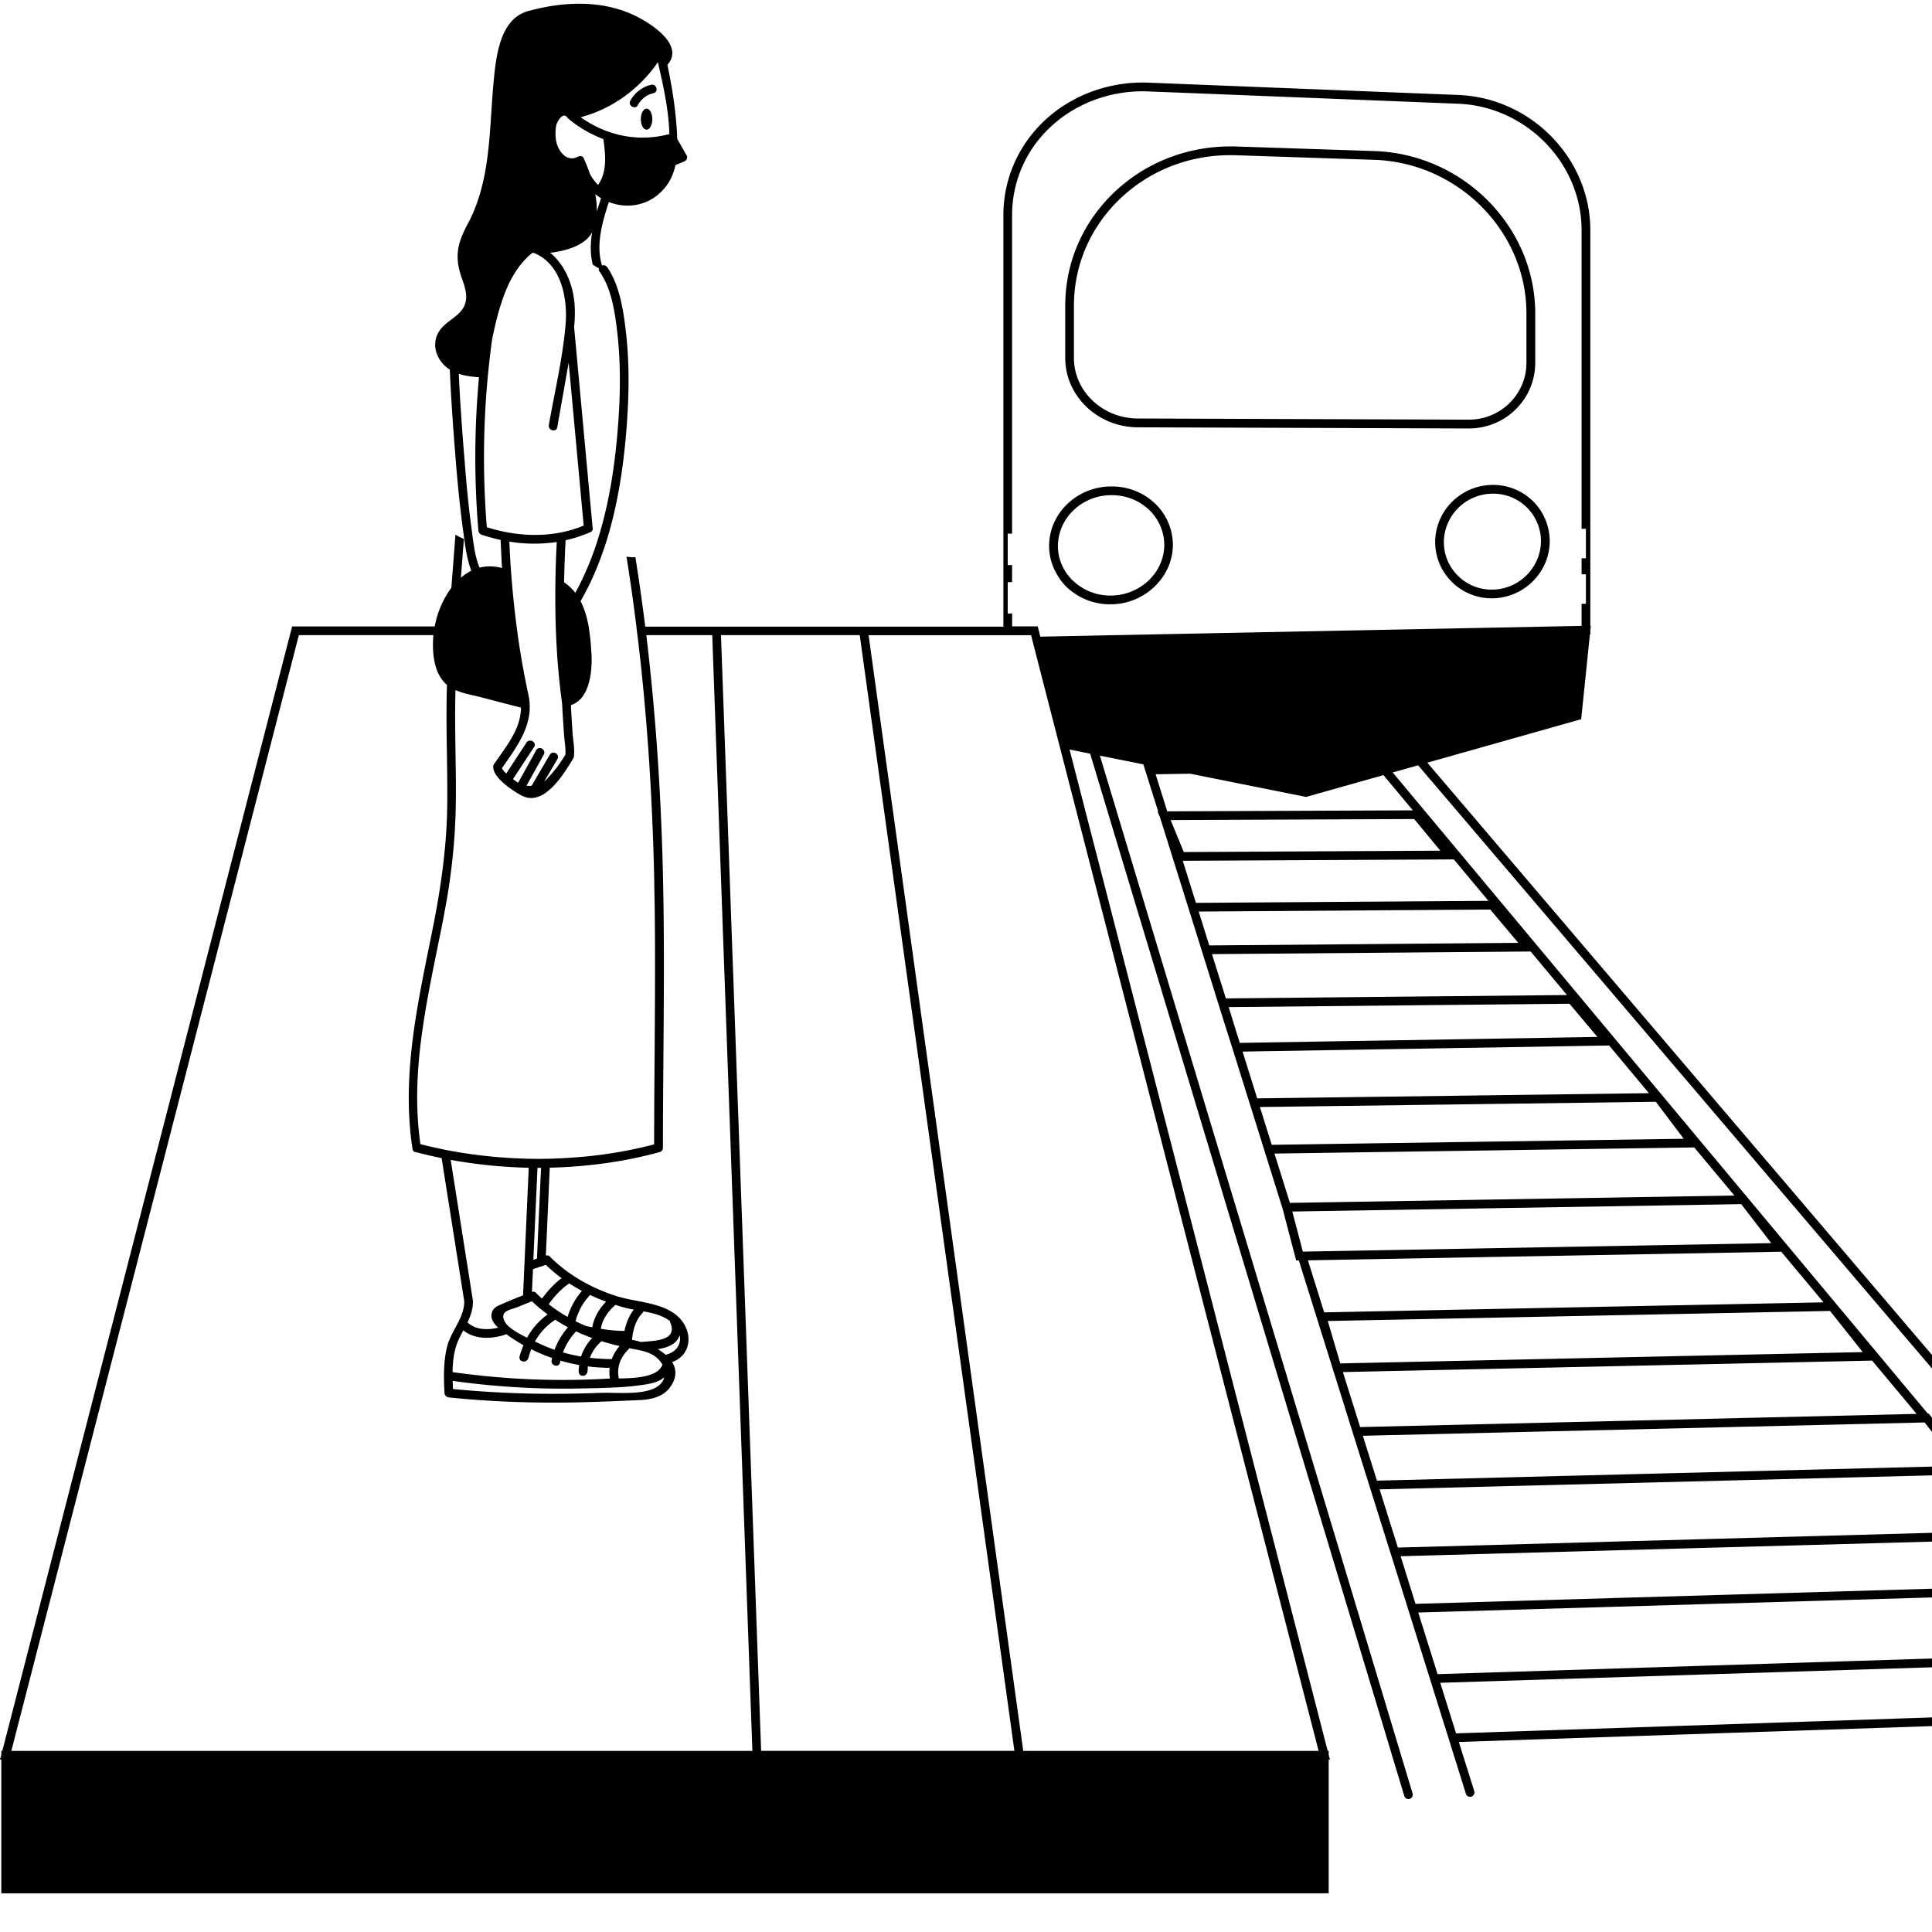 <svg xmlns="http://www.w3.org/2000/svg" width="200" viewBox="0 0 150 150" height="200" version="1.0"><path fill="none" d="M-15-15h180v180H-15z"/><path fill="none" d="M-15-15h180v180H-15z"/><path fill="none" d="M-15-15h180v180H-15z"/><path fill="none" d="M-15-15h180v180H-15z"/><path fill="none" d="M176.879 136.746 110.82 59.211l11.942-3.375.675-6.578h.036v-.317l.035-.363h-.035V17.871c0-5.562-4.59-10.27-10.23-10.496l-24.067-.957c-3.051-.121-6.028.98-8.156 3.02-2.012 1.933-3.118 4.519-3.118 7.285v31.91H50.094c-.227-1.801-.48-3.602-.766-5.395.543-.047 1.05-.293 1.469-.86 1.433-1.929-.067-4.222-.285-6.269-.301-2.789.597-5.543.047-8.336-.391-1.968-1.266-3.847-2.602-5.343a6.704 6.704 0 0 0-.227-.61 6.3 6.3 0 0 0-.34-.691 4.86 4.86 0 0 0-.242-.383.336.336 0 0 0-.398-.129c-.496-1.543 0-3.324.531-4.93 1.477.59 3.25.274 4.38-1.144.413-.516.655-1.105.788-1.723l.66-.27c.2-.081.32-.288.203-.495-.242-.422-.48-.844-.722-1.266a19.75 19.75 0 0 1-.02-.48 35.73 35.73 0 0 0-.746-5.27c1.403-1.57-1.402-3.316-2.668-3.89-2.539-1.16-5.441-1.016-8.082-.301-2.293.574-2.562 3.629-2.75 5.566-.355 3.742-.191 7.582-2.011 10.988-.844 1.57-1.028 2.618-.418 4.301.359.988.542 1.856-.29 2.652-.488.461-1.113.774-1.492 1.348-.668 1.008-.234 2.254.707 2.926.035.023.067.047.106.07.039.895.086 1.793.144 2.688-.418 2.957-.718 5.93-.52 8.847.044.594.38.985.821 1.278-.11 1.375-.21 2.754-.32 4.133-.653.859-1.098 1.945-1.293 2.996H22.68L.176 135.938H.102v.296l-.102.383h.102v10.38h103.054v-10.38h.098l-.098-.383v-.297h-.078L83.035 58.192l1.602.325 24.386 80.922a.333.333 0 0 0 .418.226.34.34 0 0 0 .227-.422L85.395 58.664l3.375.676 1.148 3.652h-.047l.188.453 3.011 9.614.32 1.023 1.56 4.988.812 2.582L99.57 93.82l1.059 4.04h.207l2.644 8.433.07.246h.005l1.785 5.707 1.066 3.399 1.418 4.52.188.585 4.367 13.945.18.575 1.25 3.996a.337.337 0 0 0 .425.222.338.338 0 0 0 .223-.425l-1.195-3.817 55.258-1.851 3.292 3.949a.338.338 0 0 0 .477.043.345.345 0 0 0 .047-.48l-13.95-16.708-1.023-1.39-.133.004-6.359-7.614-1.125-1.445h-.074l-41.547-49.781 1.977-.555 66.253 77.77a.342.342 0 0 0 .48.035.336.336 0 0 0 .044-.477Zm-16.434-13.027 3.836 4.597-52.672 1.664-1.5-4.785Zm-7.718-9.242 3.64 4.355-47.836 1.316-1.418-4.52Zm-3.922-4.704-43.203 1.024-1.34-4.27 41.09-.89Zm-7.227-8.66-38.766.778-1.261-4.04 36.75-.667Zm-6.922-8.293-34.508.567-1.199-3.828 32.59-.477Zm-6.633-7.945-30.414.402-1.136-3.632 28.46-.473Zm-6.363-7.621-26.484.262-1.078-3.438 24.742-.203Zm-6.101-7.313-22.707.16-1.02-3.265 21.043-.11Zm-5.864-7.027-19.07.078-.902-2.879 2.687-.043 8.926 1.79.082.011 5.992-1.691Zm0 0"/><path fill="none" d="M36.594 44.309c-.29.14-.559.328-.809.543.012-.133.024-.274.031-.407l.391-.433c.07-.078.137-.157.207-.23.027.09.055.175.082.261.031.086.063.176.098.266Zm-.254-.809a8.262 8.262 0 0 1-.117-.54c0-.003-.004-.01-.004-.015a13.33 13.33 0 0 1-.094-.547c-.047-.043-.094-.086-.14-.125-.024.282-.047.567-.067.848.14.129.281.254.422.379Zm12.805 33.3c.57.509 1.14 1.02 1.71 1.532 0 .3-.003.602-.007.906-.723-.644-1.438-1.289-2.16-1.933-.602.672-1.204 1.343-1.813 2.02.79.702 1.578 1.41 2.371 2.116.531-.593 1.063-1.191 1.598-1.785-.004.344-.004.684-.008 1.028-.36.402-.727.804-1.086 1.21.355.32.715.641 1.066.954-.004.3-.004.601-.007.902v.004c-.504-.457-1.012-.906-1.512-1.36-.602.676-1.203 1.348-1.809 2.02.785.707 1.575 1.41 2.367 2.117.317-.351.633-.703.942-1.054 0 .34 0 .68-.004 1.023-.148.156-.293.32-.438.48l.434.387c0 .301-.004.606-.004.906-.293-.261-.59-.523-.883-.785-.578.645-1.156 1.293-1.734 1.934-.355.062-.711.125-1.066.176a.274.274 0 0 1 .03-.04c-.788-.703-1.573-1.41-2.366-2.117-.235.266-.473.528-.707.79-.368.406-.735.82-1.102 1.23.18.16.36.316.535.477-.262.011-.523.023-.785.03-.066 0-.133 0-.195.005l-.008-.008c0 .004-.004.004-.004.008-.16.004-.316.004-.477.007-.09 0-.18.004-.273.004-.055 0-.113-.004-.164-.004.137-.156.277-.308.418-.464-.79-.707-1.578-1.414-2.371-2.118-.602.672-1.203 1.344-1.809 2.016.149.137.297.266.446.398-.258-.023-.52-.05-.778-.082h-.004a26.136 26.136 0 0 1-.773-.097c.05-.055.101-.11.148-.164a646.054 646.054 0 0 0-2.367-2.121c-.476.53-.95 1.062-1.43 1.593-.14-.03-.289-.066-.43-.101l-.046-.38c.469-.519.933-1.046 1.402-1.565-.535-.477-1.066-.954-1.601-1.434-.004-.3 0-.602.004-.902.687.609 1.367 1.222 2.05 1.832l1.809-2.02c-.785-.703-1.574-1.41-2.367-2.117-.492.547-.977 1.094-1.469 1.64.016-.367.039-.73.066-1.09.297-.335.602-.667.899-1l-.738-.656c.035-.273.066-.546.105-.82.36.324.719.649 1.086.973.602-.672 1.203-1.348 1.809-2.02-.79-.707-1.575-1.41-2.368-2.117-.004.004-.007.012-.011.016.078-.434.164-.864.246-1.293l1.523-1.7-1-.894c.05-.258.106-.516.156-.773.434.386.868.777 1.297 1.164.602-.676 1.207-1.348 1.813-2.02l-1.168-1.043c-.403-.36-.801-.719-1.2-1.074l-.23.254c.07-.41.137-.824.195-1.23.598-.669 1.192-1.333 1.793-2l-1.425-1.274c.023-.29.043-.574.054-.86.61.543 1.22 1.09 1.825 1.63.601-.672 1.203-1.344 1.808-2.016a414.079 414.079 0 0 0-2.367-2.117c-.406.449-.805.898-1.211 1.351.012-.344.02-.691.02-1.039.23-.254.457-.512.687-.762-.227-.207-.457-.406-.684-.609-.003-.305-.003-.613-.003-.918.378.34.761.68 1.14 1.02.602-.672 1.203-1.344 1.809-2.016-.79-.707-1.574-1.414-2.367-2.121-.204.23-.414.46-.618.691l-.011-1 .125-.14c-.043-.036-.086-.075-.13-.11-.003-.304-.003-.605-.003-.91.195.172.387.344.582.52.508-.57 1.016-1.137 1.527-1.707.246.066.489.132.739.195-.586.652-1.176 1.309-1.758 1.96.789.708 1.578 1.415 2.367 2.118.246-.27.488-.547.734-.816-.281.445-.59.879-.894 1.308-.086.117-.168.242-.25.36 0 .004-.004.004-.004.007-.012.016-.02.032-.031.04 0 .003-.004.003-.004.007 0 0 0 .004-.004.004a.295.295 0 0 0-.047.207c-.004.047.004.094.012.145.004.011.004.02.007.031.004.043.02.082.036.121.007.02.015.047.027.07-.445.493-.89.993-1.336 1.485l2.367 2.12c.485-.542.973-1.081 1.453-1.624a1.68 1.68 0 0 0 .375.05h.008c.184 0 .363-.03.54-.097.003-.004.015-.004.023-.008.05-.02.101-.039.148-.062a.072.072 0 0 1 .027-.008c.114-.059.227-.121.34-.195.739.664 1.48 1.328 2.223 1.992l1.808-2.02-.609-.543c-.547-.488-1.09-.98-1.637-1.465.141-.21.258-.414.368-.59.777.7 1.554 1.395 2.332 2.094.601-.672 1.207-1.343 1.812-2.02-.156-.14-.312-.28-.473-.417-.632-.567-1.265-1.13-1.894-1.7-.566.633-1.133 1.266-1.695 1.891.007-.023.015-.047.02-.07a.256.256 0 0 0 .003-.078c.008-.07.008-.14.012-.211v-.215l-.012-.172c0-.016 0-.031-.004-.047-.008-.074-.012-.144-.02-.218.399-.442.797-.891 1.196-1.333-.461-.41-.922-.824-1.383-1.238-.008-.156-.02-.312-.027-.469.074-.023.14-.054.21-.086l.133-.07c.504.453 1.016.906 1.52 1.363.309-.347.621-.69.93-1.042.293-.325.582-.653.879-.981a482.171 482.171 0 0 1-2.106-1.883c.012-.117.02-.238.028-.351 0-.02 0-.043.003-.063.004-.094.004-.191.004-.285V50.965a6.889 6.889 0 0 0-.015-.305l-.012-.14c.355-.395.715-.793 1.066-1.192l.305-.34c.04-.039.074-.082.113-.125l-.238-.21c-.668-.594-1.328-1.192-1.992-1.786-.027-.054-.05-.11-.078-.168a23.9 23.9 0 0 0 .3-.539c.016-.039.036-.074.055-.11a17.05 17.05 0 0 0 .278-.542l.246-.512c.004-.012.011-.023.015-.035.086-.188.172-.383.254-.574.18-.203.363-.41.551-.614-.078-.066-.152-.128-.223-.199.086-.226.168-.457.25-.687.14.129.282.254.426.383.117-.137.242-.27.36-.407.109.051.218.102.328.145.004 0 .007.004.011.004.11.043.223.082.332.117-.175.2-.351.394-.527.594.375.336.754.675 1.129 1.007.055.352.105.7.152 1.051-.578-.52-1.156-1.039-1.734-1.554a421.65 421.65 0 0 1-1.813 2.015c.79.707 1.578 1.414 2.371 2.121l1.329-1.488c0 .012.004.023.004.035l.117.848c-.27.297-.535.597-.805.894-.047.051-.094.106-.145.16.067.06.133.118.204.176.125.114.25.227.379.34.21.192.417.379.628.567v.003c.043.336.079.672.121 1.008-.585-.527-1.18-1.054-1.765-1.582-.004-.004-.012-.008-.016-.015-.004.004-.008.007-.011.015-.598.668-1.196 1.34-1.793 2.008.785.703 1.574 1.41 2.367 2.117.445-.496.89-.996 1.336-1.492.035.305.066.605.093.91l-.925 1.031c.37.336.746.664 1.117 1 .027.329.055.657.086.985l-1.656-1.48a444.17 444.17 0 0 1-1.81 2.019c.786.707 1.575 1.41 2.368 2.117l.79-.879.41-.46c.023.312.046.628.066.937-.254.285-.508.57-.766.851l.875.782c.02.32.04.64.055.96l-1.383-1.234a840.65 840.65 0 0 1-1.809 2.016c.786.707 1.575 1.414 2.368 2.117.308-.34.613-.688.921-1.027.016.324.032.644.043.964l-.46.516c.167.152.335.305.503.453.012.309.024.625.032.938-.328-.293-.657-.59-.989-.883-.601.672-1.203 1.344-1.808 2.015.789.707 1.574 1.415 2.367 2.122.168-.192.34-.375.504-.567.008.332.012.664.02.996-.008.008-.012.016-.02.024.008.007.012.011.02.015.003.309.011.618.019.926-.164-.144-.328-.293-.492-.437l-1.809 2.02c.778.69 1.555 1.386 2.328 2.081v1.094c-.574.64-1.144 1.277-1.718 1.922Zm-1.672-9.687c-.602.672-1.207 1.344-1.813 2.016l2.367 2.121c.606-.676 1.207-1.348 1.813-2.02-.793-.707-1.582-1.41-2.367-2.117Zm-7.399 2.477c-.601.672-1.207 1.347-1.812 2.02l2.37 2.117 1.81-2.02c-.79-.703-1.579-1.41-2.368-2.117Zm2.82 1.613c.602-.672 1.204-1.344 1.813-2.016-.789-.707-1.578-1.414-2.371-2.12a444.23 444.23 0 0 1-1.809 2.019l2.368 2.117Zm-4.019 5.5c.79.707 1.578 1.41 2.371 2.117.602-.672 1.203-1.343 1.809-2.015-.79-.707-1.575-1.414-2.367-2.121-.606.675-1.211 1.347-1.813 2.02Zm-.453.504c-.602.676-1.203 1.348-1.809 2.02.785.707 1.575 1.41 2.367 2.117.602-.672 1.204-1.344 1.81-2.016-.786-.707-1.58-1.414-2.368-2.121Zm1.062 4.594c.79.707 1.578 1.414 2.371 2.117.602-.672 1.204-1.344 1.81-2.016-.79-.707-1.575-1.414-2.368-2.117-.602.668-1.207 1.344-1.813 2.016Zm4.63-.41a843.3 843.3 0 0 1 1.812-2.016c-.79-.707-1.578-1.414-2.367-2.117-.606.672-1.207 1.344-1.813 2.015.793.707 1.582 1.415 2.367 2.118Zm1.202-7.11c-.789-.707-1.578-1.414-2.37-2.117a840.65 840.65 0 0 1-1.81 2.016c.79.707 1.575 1.414 2.368 2.117.601-.672 1.207-1.344 1.812-2.016Zm.45-.508c.601-.671 1.203-1.343 1.808-2.015a414.08 414.08 0 0 0-2.367-2.117c-.602.671-1.203 1.343-1.809 2.015.79.707 1.579 1.414 2.368 2.117Zm-.715-9.738c.789.707 1.578 1.414 2.367 2.117l1.812-2.015c-.789-.707-1.578-1.414-2.367-2.117-.61.671-1.21 1.343-1.812 2.015Zm-2.262 2.524c.79.707 1.578 1.414 2.371 2.117.602-.672 1.203-1.344 1.809-2.016-.79-.707-1.574-1.414-2.367-2.117-.606.672-1.207 1.344-1.813 2.016Zm-2.871-2.567c.789.703 1.574 1.41 2.367 2.117.602-.671 1.203-1.343 1.813-2.02-.25-.222-.5-.444-.754-.667-.54-.48-1.078-.965-1.617-1.45a301.63 301.63 0 0 0-1.809 2.02Zm-2.262 2.524c.79.703 1.578 1.41 2.367 2.117.606-.672 1.207-1.348 1.813-2.02-.297-.261-.59-.531-.89-.793l-1.477-1.324c-.61.672-1.211 1.344-1.813 2.02Zm.106 4.64c.601-.672 1.203-1.347 1.808-2.02-.34-.308-.683-.613-1.023-.921-.45-.399-.895-.797-1.34-1.2-.602.672-1.203 1.344-1.812 2.02.785.707 1.578 1.414 2.367 2.121Zm-1.758 2.977c.785.703 1.574 1.41 2.367 2.117l1.809-2.02c-.785-.703-1.575-1.41-2.367-2.117-.602.672-1.204 1.348-1.81 2.02Zm.105 4.644c.602-.672 1.207-1.347 1.813-2.02-.79-.702-1.578-1.41-2.371-2.116l-1.809 2.02c.79.702 1.574 1.41 2.367 2.116Zm.61 5.094c.601-.672 1.207-1.344 1.812-2.02-.789-.703-1.578-1.41-2.367-2.117-.094.106-.191.207-.285.317-.508.57-1.02 1.136-1.527 1.707.789.699 1.582 1.406 2.367 2.113Zm2.422 3.078-2.368-2.12c-.605.675-1.207 1.347-1.812 2.019l2.367 2.117c.606-.672 1.207-1.344 1.813-2.016Zm2.261-2.523c-.789-.707-1.578-1.414-2.37-2.121l-.423.472c-.46.52-.922 1.032-1.386 1.547.789.707 1.574 1.414 2.367 2.117.605-.671 1.207-1.343 1.812-2.015Zm2.871 2.57c-.789-.707-1.574-1.41-2.367-2.117-.191.21-.375.418-.566.629-.414.465-.828.926-1.246 1.39.789.707 1.578 1.415 2.37 2.118a444.11 444.11 0 0 1 1.81-2.02Zm2.262-2.527-2.367-2.117c-.605.671-1.207 1.343-1.813 2.015l2.368 2.121c.609-.672 1.21-1.347 1.812-2.02Zm.504.453c-.602.672-1.203 1.348-1.809 2.02.79.703 1.575 1.41 2.368 2.117.601-.672 1.203-1.344 1.812-2.02-.793-.703-1.582-1.41-2.37-2.117Zm-.61-5.094c-.6.672-1.202 1.344-1.808 2.02.785.703 1.574 1.41 2.367 2.117.602-.672 1.203-1.348 1.809-2.02l-2.367-2.117Zm1.755-2.976c-.786-.707-1.575-1.41-2.368-2.118a840.65 840.65 0 0 1-1.808 2.016c.785.707 1.574 1.414 2.367 2.121l1.809-2.02Zm2.265-2.528c-.789-.707-1.574-1.41-2.367-2.117-.602.672-1.207 1.344-1.812 2.016.789.707 1.578 1.414 2.37 2.12l1.81-2.019ZM39.535 57.621Zm.727-1.508c.039-.117.066-.238.097-.36.004-.015.004-.026.008-.042.028-.117.043-.242.059-.363-.211-.188-.426-.383-.64-.57-.477-.13-.958-.25-1.434-.376.636.57 1.277 1.141 1.91 1.711Zm-3.2-12.508c.047.16.106.313.168.465.094-.027.196-.043.297-.058.016-.004.028-.004.047-.008.106-.016.207-.027.313-.031-.133-.121-.27-.243-.407-.364.305-.34.61-.675.915-1.015a9.045 9.045 0 0 1-.747-.184c-.222.25-.445.496-.668.746l-.039-.035a.472.472 0 0 0 .02.07c.023.137.055.278.102.414Zm9.06-.816c-.11.023-.227.047-.337.066l.235.211c.03-.093.07-.183.101-.277Zm-1.45 3.246c.066-.117.125-.242.191-.363l-1.054-.942-.012.477c.351.242.637.52.875.828Zm0 0"/><path fill="none" d="M36.125 42.398c-.047-.043-.094-.086-.14-.125.011-.148.023-.293.03-.433l.032.012c.027.183.05.363.078.546Zm5.719 59.118c-.184-.157-.364-.32-.54-.489-.386.149-.765.309-1.148.465-.52.211-1.43.278-.949 1.149.254.453 1.047.89 1.715 1.218.39-.707.922-1.32 1.594-1.808-.188-.14-.371-.285-.555-.438a.349.349 0 0 1-.117-.097Zm5.93-.207c-.016.02-.032.043-.055.058-.528.48-.953 1.098-1.067 1.805.606.098 1.22.16 1.836.164.121-.602.352-1.195.727-1.66a7.493 7.493 0 0 1-.774-.168c-.226-.063-.449-.13-.668-.2Zm-12.137 2.644c-.371.781-.485 1.684-.496 2.578 2.683.38 5.386.586 8.101.606a59.375 59.375 0 0 0 3.91-.098c.063-.004.133-.008.207-.008a2.98 2.98 0 0 1-.023-.832 14.48 14.48 0 0 1-1.695-.113c-.004.027-.008.055-.008.086.004.031.008.07.004.11-.004.07-.012.14-.024.206-.05.426-.68.45-.68 0 0-.168.016-.34.04-.508a13.5 13.5 0 0 1-1.453-.34c-.012.051-.028.098-.036.15-.082.429-.738.245-.652-.18.012-.06.027-.118.04-.176a12.713 12.713 0 0 1-1.622-.68c-.063.16-.121.324-.172.496a.298.298 0 0 1-.027.121c-.016.035-.031.067-.043.106-.164.39-.77.253-.656-.184.078-.297.183-.582.296-.86-.43-.246-.855-.511-1.257-.808l-.063-.047c-1.074.39-2.418.445-3.348-.293-.12.223-.234.445-.343.668Zm15.793 2a1.922 1.922 0 0 0-.305-.41c-.496-.523-1.207-.668-1.879-.793a9.44 9.44 0 0 1-.383-.078.325.325 0 0 1-.07.098c-.637.617-.93 1.406-.746 2.253 1.262-.015 3.039-.093 3.383-1.07Zm-4.79-1.77c-.386.352-.667.77-.84 1.235.563.066 1.13.102 1.696.102.137-.364.344-.707.61-1.012a19.79 19.79 0 0 1-1.41-.383l-.055.059Zm-3.992 4.036c1.309.004 2.614-.024 3.918-.07 1.23-.047 2.934.156 4.09-.294.512-.195.824-.53.926-.921-.34.289-.805.445-1.3.53-1.723.298-3.563.306-5.31.34-3.288.067-6.574-.14-9.827-.593l.023.633c2.488.242 4.984.367 7.48.375Zm9.36-5.66c-.567-.426-1.305-.61-2.051-.746a.33.33 0 0 1-.082.14c-.516.516-.75 1.348-.8 2.074.058.008.116.024.179.035.164.036.344.079.531.133.024-.007.055-.011.086-.015.945-.082 2.793-.075 2.164-1.52a.397.397 0 0 1-.027-.101Zm.762 1.105c-.106.328-.336.61-.735.805-.308.152-.633.23-.969.277.223.129.43.277.618.438.836-.2 1.226-.84 1.086-1.52Zm-11.079-5.95c.102-2.347.207-4.698.317-7.046-.094 0-.184.004-.278.004-.105 2.383-.21 4.758-.32 7.14.094-.03.188-.062.281-.097Zm4.555-82.624c-.008-.008-.02-.016-.027-.024.082.461.129.922.12 1.364.102-.352.216-.7.325-1.047a3.931 3.931 0 0 1-.336-.23.219.219 0 0 1-.082-.063Zm-1.387-2.922a.342.342 0 0 1 .114-.035.274.274 0 0 1 .351.16c.16.355.332.781.489 1.238.003.004.007.004.007.008.176.316.383.59.614.816.726-1.03.578-2.351.41-3.558a9.475 9.475 0 0 1-2.719-1.586.353.353 0 0 1-.094-.113c-.351-.422-.793.355-.855.683a3.412 3.412 0 0 0 0 1.145c.129.765.808 1.715 1.683 1.242Zm.227-3.066c2.434-.645 4.566-2.2 5.992-4.274.016.059.027.113.04.172.39 1.695.812 3.605.85 5.434a.334.334 0 0 0-.136.007c-2.375.602-4.789.063-6.746-1.34Zm4.437-.938a1.797 1.797 0 0 1 1.211-.93c.43-.101.246-.754-.18-.652a2.464 2.464 0 0 0-1.617 1.238c-.207.387.383.73.586.344Zm.676 1.902c.246 0 .446-.363.446-.812 0-.45-.2-.816-.446-.816s-.445.367-.445.816c0 .45.2.812.445.812Zm-4.281 8.075c-.309.507-.875.875-1.535 1.113.281.266.586.508.87.726.231.184.493.383.77.567-.199-.809-.18-1.668-.043-2.527-.023.039-.039.085-.062.12Zm-7.246 84.933c-.387-.355-.676-.797-.434-1.3.153-.313.469-.415.762-.547.523-.235 1.066-.45 1.605-.657.149-3.304.293-6.605.442-9.91a38.504 38.504 0 0 1-6.059-.605c.57 3.62 1.145 7.246 1.715 10.87v.005a.305.305 0 0 1 .012.086c.008.609-.176 1.14-.422 1.656.633.59 1.566.601 2.379.402Zm1.023-58.48a69.651 69.651 0 0 0 .461 4.379c.016.109.028.226.043.336.219 1.554.496 3.101.828 4.632.48 2.258-.84 3.934-2.05 5.688.007.094.14.25.328.422.523-.797 1.047-1.598 1.57-2.399.238-.363.832-.027.59.34-.547.832-1.09 1.664-1.637 2.496.145.106.285.207.399.282l1.406-2.532c.21-.383.797-.039.586.344-.446.805-.895 1.613-1.344 2.418.129.016.262.016.395.008.472-.809.949-1.613 1.421-2.418.223-.375.809-.035.586.34-.34.582-.683 1.168-1.027 1.75.168-.133.316-.32.46-.477.458-.496.84-1.039 1.188-1.613.036-.55-.09-1.156-.117-1.7-.047-.745-.105-1.495-.136-2.242a55.64 55.64 0 0 1-.47-5.34c-.003-.109-.01-.226-.015-.335l-.012-.34a80.75 80.75 0 0 1 .04-5.754l.035-.711c0-.031.004-.063.004-.094a11.864 11.864 0 0 1-3.68-.023c.008.215.016.43.027.648.035.633.074 1.262.121 1.895Zm2.907 56.664c.468.367.957.699 1.468.988a5.29 5.29 0 0 1 1.114-2.02c-.336-.18-.664-.374-.989-.581-.617.41-1.16 1.007-1.593 1.613Zm-.407-2.996a.4.4 0 0 1-.144.05c-.227.075-.45.149-.672.227-.027.586-.055 1.176-.078 1.762.152-.051.27.004.336.105.148.145.297.278.445.414.426-.59.938-1.152 1.52-1.59a12.2 12.2 0 0 1-1.223-1.03c-.063.027-.125.042-.184.062Zm2.489 4.316c.261.133.53.254.8.371.164.031.332.07.5.098.125-.758.532-1.434 1.075-1.984a14.374 14.374 0 0 1-1.243-.52 4.631 4.631 0 0 0-1.132 2.035Zm.496 1a.296.296 0 0 1-.145-.07c-.101-.043-.207-.086-.308-.137a4.829 4.829 0 0 0-1.02 1.633c.461.133.93.238 1.402.32a3.744 3.744 0 0 1 .864-1.441c-.258-.09-.508-.192-.758-.301-.008 0-.02-.004-.035-.004Zm-3.649.574a.59.59 0 0 0 .102.047c.46.23.933.43 1.418.598a5.492 5.492 0 0 1 1.043-1.746 13.07 13.07 0 0 1-.985-.586 4.791 4.791 0 0 0-1.578 1.687Zm-5.117-60.375c-.023-.09-.05-.183-.074-.273-.14-.125-.281-.25-.422-.379-.035.441-.066.879-.102 1.32l.391-.433c.066-.082.137-.157.207-.235Zm14.434 35.637v-.176c.004-.3.004-.601.007-.906.008-1.152.008-2.3.008-3.453L49.141 76.8c.57.508 1.136 1.015 1.707 1.527 0 .3 0 .606-.004.906l-2.157-1.933c-.601.672-1.203 1.347-1.812 2.02.79.702 1.578 1.41 2.371 2.117.531-.594 1.063-1.192 1.598-1.786.004-.078.004-.156.004-.238Zm-11.203 7.988c-.602.672-1.204 1.344-1.81 2.016l.446.398c.23.024.461.04.692.059H39l.656.047c.059.004.125.008.184.008.172.004.344.015.515.023.243.008.485.02.73.024.169.003.34.007.513.007.136-.156.277-.308.418-.464-.793-.707-1.582-1.415-2.371-2.118Zm11.152-.898c-.145.16-.29.324-.434.484.145.13.285.258.434.387 0 .27-.004.547-.004.816 0-.43.004-.855.004-1.289v-.398Zm.027-3.66c.008-.719.012-1.442.016-2.156v-.004c-.36.402-.727.804-1.086 1.21.355.32.715.641 1.066.954.004 0 .004 0 .004-.004Zm-7.32 7.101a29.4 29.4 0 0 0 .828-.047c.043-.003.082-.003.125-.007.262-.02.527-.04.793-.063l.133-.012c.265-.027.531-.054.797-.086l.097-.011c.282-.031.559-.07.836-.11l.075-.011-.07.011c.01-.011.023-.023.034-.039l-2.367-2.117c-.234.266-.472.527-.707.79-.367.405-.738.82-1.101 1.23.171.152.351.312.527.472Zm5.746-.722c.121-.028.242-.055.367-.078.121-.028.242-.055.363-.086.274-.063.543-.13.813-.2 0-.191 0-.382.004-.574v-.09.09c-.297-.262-.59-.523-.883-.789-.578.649-1.156 1.293-1.734 1.938.355-.067.71-.137 1.07-.211ZM47.902 49.3l-.011.015c-.598.668-1.196 1.34-1.793 2.008.785.707 1.574 1.41 2.367 2.117.445-.496.89-.996 1.336-1.492-.02-.226-.047-.449-.074-.676-.012-.125-.024-.25-.04-.375-.039-.336-.078-.671-.12-1.007.042.332.078.672.117 1.004-.586-.528-1.18-1.051-1.766-1.579l-.016-.015Zm2.18 5.59c-.059-.676-.125-1.356-.191-2.032l-.926 1.032c.37.336.746.668 1.117 1Zm.086.988-1.656-1.48c-.602.671-1.203 1.343-1.809 2.015.785.707 1.574 1.414 2.367 2.117.266-.293.528-.586.79-.879.136-.152.273-.304.41-.46-.032-.434-.067-.876-.102-1.313Zm-2.32-7.535c.441-.496.886-.992 1.332-1.489l-.153-1.093c-.582-.516-1.156-1.04-1.738-1.555-.602.672-1.203 1.348-1.809 2.02.79.703 1.579 1.41 2.368 2.117Zm-7.422 7.004c.008-.055.011-.11.015-.164.008-.079.012-.157.012-.235-.223-.058-.445-.113-.668-.172.219.188.43.383.64.57Zm9.148 3.636c.293.262.582.52.867.778.02.324.047.644.059.968-.46-.414-.922-.828-1.383-1.238-.601.672-1.203 1.344-1.808 2.016.789.707 1.574 1.414 2.367 2.117l.918-1.023c.015.32.035.644.05.96l-.046-.964a89.996 89.996 0 0 0-.078-1.45c-.008-.125-.012-.253-.02-.378 0-.016 0-.032-.004-.043-.016-.32-.035-.641-.055-.965-.03-.547-.07-1.09-.105-1.633-.25.289-.508.574-.762.855Zm.766 10.7-1.809 2.02c.778.69 1.551 1.386 2.328 2.081v.078-.078c0-.504-.004-1.008-.007-1.515-.004-.313-.004-.625-.008-.938-.004-.402-.008-.805-.016-1.21-.16-.145-.324-.294-.488-.438Zm-.156-5.602c.168.152.336.305.504.453-.012-.324-.028-.644-.043-.965-.153.168-.31.344-.461.512Zm-1.387 17.863c-.79-.707-1.578-1.41-2.371-2.117l-1.809 2.02c.79.703 1.574 1.41 2.367 2.117.606-.672 1.207-1.348 1.813-2.02Zm-2.871-2.57c-.79-.707-1.578-1.414-2.367-2.117-.606.672-1.207 1.344-1.813 2.015.79.707 1.578 1.415 2.367 2.118.602-.672 1.211-1.344 1.813-2.016Zm4.523-5.05c-.789-.708-1.574-1.41-2.367-2.118-.602.672-1.207 1.344-1.812 2.016.789.707 1.578 1.414 2.37 2.12l1.81-2.019Zm-3.41 10.597c-.602.672-1.203 1.348-1.809 2.02.79.703 1.575 1.41 2.368 2.117.601-.672 1.203-1.344 1.812-2.02-.793-.703-1.582-1.41-2.37-2.117Zm-6.512-15.836c.79.707 1.575 1.41 2.368 2.117.601-.672 1.203-1.344 1.812-2.016-.789-.707-1.578-1.414-2.371-2.12-.602.675-1.207 1.347-1.809 2.019Zm5.293 5.648c-.601.672-1.203 1.344-1.808 2.016.785.707 1.574 1.414 2.367 2.121a444.17 444.17 0 0 1 1.809-2.02c-.79-.706-1.579-1.41-2.368-2.117Zm.715 9.735-2.367-2.117c-.605.671-1.207 1.343-1.813 2.015l2.368 2.121c.609-.672 1.21-1.347 1.812-2.02Zm-2.875-2.57c-.789-.708-1.574-1.415-2.367-2.118-.602.672-1.203 1.344-1.813 2.016.79.707 1.579 1.414 2.372 2.117.605-.668 1.207-1.34 1.808-2.016Zm-.715-9.735a840.65 840.65 0 0 1-1.808 2.016c.789.707 1.574 1.414 2.367 2.117.601-.672 1.207-1.344 1.812-2.016-.793-.707-1.582-1.414-2.37-2.117Zm-6.328 7.066c.785.707 1.574 1.41 2.367 2.118.602-.672 1.203-1.344 1.809-2.016a645.963 645.963 0 0 0-2.367-2.121c-.606.672-1.207 1.348-1.809 2.02Zm6.434-2.425c-.79-.707-1.574-1.414-2.367-2.121-.602.675-1.207 1.347-1.813 2.02.79.706 1.578 1.41 2.371 2.116.606-.672 1.207-1.343 1.809-2.015Zm-4.785-5.196c.789.707 1.578 1.41 2.367 2.118.605-.672 1.207-1.344 1.812-2.02-.789-.703-1.578-1.41-2.367-2.117-.605.672-1.21 1.347-1.812 2.02Zm9.308.149a414.08 414.08 0 0 0-2.367-2.117c-.602.671-1.203 1.343-1.809 2.015.786.707 1.575 1.414 2.368 2.117.605-.671 1.207-1.343 1.808-2.015Zm-5.668 13.12c-.191.212-.375.419-.566.63-.414.465-.828.926-1.246 1.39.789.707 1.578 1.415 2.37 2.118A840.65 840.65 0 0 1 44.275 87l-2.368-2.121ZM40.02 68.634c.605-.672 1.207-1.348 1.812-2.02-.297-.261-.59-.531-.89-.793l-1.477-1.324c-.606.672-1.207 1.344-1.813 2.02.793.703 1.582 1.41 2.368 2.117Zm-4.625.406c.785.703 1.574 1.41 2.367 2.117.601-.672 1.203-1.347 1.808-2.02-.34-.308-.683-.613-1.023-.921-.45-.399-.895-.797-1.34-1.2-.605.676-1.21 1.348-1.812 2.024Zm9.203-4.496a840.65 840.65 0 0 1-1.809 2.016 414.08 414.08 0 0 0 2.367 2.117 840.65 840.65 0 0 1 1.809-2.016c-.79-.707-1.578-1.414-2.367-2.117Zm2.265-2.523c-.605.671-1.207 1.343-1.812 2.015.789.707 1.578 1.414 2.367 2.117l1.812-2.015c-.792-.707-1.582-1.414-2.367-2.117Zm-4.578 4.09c.602-.672 1.203-1.344 1.813-2.02-.25-.223-.5-.445-.754-.668-.54-.48-1.078-.965-1.617-1.45-.602.673-1.204 1.348-1.809 2.02.789.703 1.574 1.41 2.367 2.117Zm-3.254 16.195c-.14.156-.281.316-.422.472-.46.52-.922 1.032-1.386 1.547.789.707 1.574 1.414 2.367 2.117.601-.671 1.203-1.343 1.812-2.015-.789-.707-1.578-1.414-2.37-2.121Zm-2.258 2.523c-.605.676-1.207 1.348-1.812 2.02l2.367 2.117c.606-.672 1.207-1.344 1.813-2.016a645.88 645.88 0 0 1-2.368-2.12Zm-.054-.957c.601-.672 1.207-1.344 1.812-2.02-.789-.703-1.578-1.41-2.367-2.117-.094.106-.191.207-.285.317-.508.57-1.02 1.136-1.527 1.707.789.699 1.582 1.406 2.367 2.113Zm-2.977-7.21c.79.702 1.574 1.41 2.367 2.116.602-.672 1.207-1.347 1.813-2.02-.79-.702-1.578-1.41-2.371-2.116a444.11 444.11 0 0 0-1.809 2.02Zm2.262-2.528c.785.703 1.574 1.41 2.367 2.117l1.809-2.02c-.785-.703-1.575-1.41-2.367-2.117-.602.672-1.204 1.348-1.81 2.02Zm11.293-31.445a19.099 19.099 0 0 1-.336-.191l-.02.01c-.043.122-.082.243-.129.364.141.125.286.25.426.379.117-.133.242-.27.36-.406-.102-.047-.2-.102-.301-.157Zm-8.34 21.355c-.789-.707-1.574-1.41-2.367-2.117-.406.449-.809.898-1.211 1.351-.012.387-.031.77-.055 1.157.61.543 1.219 1.09 1.824 1.632.606-.68 1.207-1.351 1.809-2.023Zm-3.684 1.25c-.023.312-.05.621-.082.93-.011.125-.027.246-.035.37-.023.2-.043.395-.07.594-.012.137-.031.274-.047.41-.027.204-.05.4-.078.602-.02.121-.031.242-.05.367.597-.668 1.19-1.332 1.792-2-.48-.425-.957-.851-1.43-1.273Zm.133-3.285c0 .078-.004.152-.004.23.227-.254.453-.511.688-.761-.23-.207-.457-.407-.684-.61 0-.105-.004-.21-.004-.312 0 .101.004.207.004.312 0 .38.004.758 0 1.14Zm-.054-5.746v.254c.043-.047.082-.094.12-.137-.038-.043-.077-.078-.12-.117Zm1.187 4.703c.602-.672 1.203-1.344 1.809-2.016-.79-.707-1.575-1.414-2.368-2.117-.203.23-.414.461-.617.691l.012.844c.008.528.016 1.055.02 1.578.003.2.003.403.007.606 0-.203-.004-.406-.007-.606.386.34.765.68 1.144 1.02Zm-2.531 25.937c-.535-.476-1.067-.949-1.598-1.425 0-.098-.004-.196-.004-.293 0 .097-.004.191-.004.289.004.234.008.468.016.703 0 .031.004.062.004.094.008.23.02.457.035.687v.016c.031.5.082.996.145 1.5.468-.528.937-1.051 1.406-1.57Zm.449-.504c.602-.671 1.203-1.347 1.809-2.02-.79-.702-1.575-1.41-2.368-2.116-.492.547-.976 1.093-1.468 1.64-.012.223-.02.446-.024.664-.004.098 0 .192-.004.286 0-.094.004-.188.008-.282l2.047 1.828Zm9.273-26.285c-.062.086-.128.18-.199.27 0 .004-.004.004-.004.008-.07.093-.14.183-.215.27-.3.362-.632.69-.988.933.739.664 1.48 1.328 2.223 1.992l1.808-2.02-.609-.543c-.547-.488-1.09-.98-1.637-1.464-.054.09-.113.18-.172.265-.003.004-.003.008-.007.012l-.188.273c-.004-.004-.008 0-.012.004Zm3.551-11.136c.04-.043.074-.086.114-.13l-.239-.21a432.386 432.386 0 0 1-1.992-1.785c.262.554.43 1.16.543 1.785.016.113.035.226.05.34.016.109.032.226.044.336a10.826 10.826 0 0 1 .074.73l.035.465c.356-.399.715-.797 1.067-1.196.105-.109.203-.222.304-.335Zm1.172-5.817c-.058-.015-.117-.035-.18-.047-.171.196-.351.39-.527.59l1.129 1.012c-.074-.508-.156-1.008-.234-1.516-.067-.008-.125-.023-.188-.039Zm-.445 10.781a482.17 482.17 0 0 1-2.106-1.882l-.015.129c-.004.042-.012.09-.016.136-.008.055-.016.11-.027.172-.008.055-.02.106-.032.16-.007.047-.019.094-.027.14a18271.394 18271.394 0 0 1-.09.34c-.008.032-.02.06-.027.087-.05.164-.113.32-.188.468-.007.012-.011.024-.02.036a4.691 4.691 0 0 1-.167.293c-.098.14-.203.265-.332.378-.008.004-.012.008-.016.012-.082.07-.172.14-.27.195.505.454 1.016.907 1.52 1.364.309-.348.621-.692.93-1.04.293-.331.59-.66.883-.988Zm-1.77-9.574c.18-.203.364-.41.551-.613l-.223-.195c-.105.27-.214.543-.328.808Zm-5.375 17.547a3.39 3.39 0 0 1-.183-.062c-.04-.016-.078-.036-.125-.055-.012-.008-.032-.016-.047-.024-.031-.015-.059-.03-.094-.05a.37.37 0 0 1-.066-.035c-.028-.016-.059-.036-.09-.051l-.082-.051c-.028-.016-.055-.031-.082-.05-.032-.02-.067-.04-.094-.06-.027-.015-.05-.035-.074-.05-.04-.02-.074-.047-.114-.074a.263.263 0 0 0-.042-.028c-.157-.11-.32-.222-.473-.351-.004-.004-.008-.008-.012-.008l-.144-.121c-.012-.008-.02-.02-.032-.028l-.132-.12c-.012-.012-.024-.02-.032-.032a1.887 1.887 0 0 1-.125-.125c-.008-.008-.015-.016-.023-.027-.04-.043-.082-.09-.117-.133l-.004-.004a1.908 1.908 0 0 1-.29-.453c-.449.496-.89.992-1.335 1.488.789.703 1.578 1.41 2.367 2.117.477-.53.965-1.07 1.445-1.613Zm3.637-4.578c.02.152.035.309.055.465l1.191-1.332-1.383-1.235c-.008-.156-.02-.316-.027-.472.031.71.086 1.425.129 2.136.008.141.02.29.035.438Zm-6.305-2.977c-.586.653-1.175 1.309-1.758 1.961.79.707 1.575 1.414 2.368 2.121.246-.273.488-.546.734-.82-.281.445-.59.879-.894 1.309.304-.43.617-.864.894-1.309.148-.238.285-.476.406-.723.008-.011.012-.027.02-.039.05-.105.101-.214.144-.324a.636.636 0 0 0 .024-.05c.047-.122.097-.247.133-.372-.633-.57-1.274-1.14-1.91-1.71-.055-.016-.11-.028-.16-.044Zm9.278 12.754c-.602.672-1.207 1.344-1.813 2.016l2.367 2.121c.606-.676 1.207-1.348 1.813-2.02-.793-.707-1.582-1.41-2.367-2.117Zm.672-8.496a256.29 256.29 0 0 1-1.895-1.699l-1.695 1.895c-.008.015-.012.035-.024.058a.579.579 0 0 0-.054.098c.777.695 1.554 1.39 2.332 2.09.601-.672 1.207-1.344 1.812-2.016-.16-.145-.316-.285-.476-.426ZM37.883 43.973a2.586 2.586 0 0 1 .293.004c.07.003.136.007.203.015.02.004.043.004.07.008.063.008.13.02.192.031.023 0 .05.004.07.008.086.02.176.04.266.066-.036-.476-.055-.953-.079-1.43-.086-.01-.171-.019-.261-.034a4.71 4.71 0 0 1-.25-.051c-.305.34-.606.68-.914 1.015.14.122.273.247.41.368Zm-.95-.856c.008.012.024.024.036.035.222-.25.445-.496.668-.746a23.93 23.93 0 0 1-.887-.289c.047.336.11.676.184 1Zm6.934-.12c-.023.577-.043 1.155-.058 1.73.351.312.703.628 1.054.941.438-.84.82-1.711 1.153-2.605l-.235-.211c-.09.015-.18.03-.265.039-.04.004-.078.011-.114.015-.062.008-.117.016-.175.02l-.098.011-.242.024a6.462 6.462 0 0 1-1.02.035Zm6.95 40.757c-.505-.453-1.012-.902-1.512-1.356-.602.672-1.203 1.348-1.813 2.02.79.707 1.578 1.41 2.371 2.117.317-.351.63-.703.942-1.055l.011-1.726Zm-18.383.144Zm.226-2.75v.016c-.02.152-.035.305-.047.453l-.047.41c-.011.133-.02.27-.03.403-.013.125-.024.254-.036.379-.004.027-.004.05-.004.078.004-.028.004-.055.008-.082.297-.336.598-.664.894-1l-.738-.657c.035-.273.067-.546.106-.82-.04.277-.075.547-.106.82Zm18.153-11.992c-.004-.136-.004-.273-.008-.418.004.145.008.282.008.418a.082.082 0 0 0-.016.024.03.03 0 0 0 .016.015v-.039Zm-.09-3.683-.035-.938.03.934c-.327-.293-.656-.586-.988-.88-.601.673-1.203 1.345-1.808 2.016.789.707 1.574 1.415 2.367 2.122.168-.192.34-.375.508-.567 0 .192.004.387.008.578-.008-.336-.008-.675-.016-1.011-.02-.75-.043-1.504-.066-2.254Zm-16.68 7.816c0 .004 0 .008-.004.012-.16.793-.324 1.594-.48 2.386l-.036.196c.504-.567 1.016-1.133 1.52-1.7l-1-.894Zm-.527 2.645c-.036.164-.063.324-.094.488.031-.164.058-.324.094-.488Zm-.254 1.324c-.09.492-.176.984-.258 1.476 0 .012-.004.024-.004.032-.086.52-.164 1.039-.234 1.558.359.324.718.649 1.086.973.601-.672 1.203-1.348 1.808-2.02-.789-.707-1.574-1.41-2.367-2.117l-.012.012.14-.754c-.046.25-.097.504-.144.758-.007.027-.011.054-.015.082Zm9.25 12.719h.011l-.007-.008c0 .004-.004.008-.004.008-.16.003-.32.003-.48.007.16 0 .32-.004.48-.007Zm4.672-.383c.332-.047.664-.106.996-.16-.332.054-.664.109-.996.16Zm-14.102-.645c.36.09.723.172 1.09.25.234.047.469.102.707.145a30.953 30.953 0 0 0 .973.168c.293.047.582.09.878.129.051-.055.102-.11.149-.168-.79-.703-1.574-1.41-2.367-2.118-.48.528-.957 1.063-1.43 1.594-.145-.031-.289-.066-.43-.101.141.03.285.066.43.101Zm-.68-3.77c0-.113 0-.218.004-.331 0 .113-.004.222-.004.332Zm2.16-14.538c-.113.625-.238 1.25-.363 1.875l1.297 1.164c.602-.676 1.207-1.348 1.813-2.02-.391-.347-.778-.695-1.168-1.043-.403-.36-.801-.719-1.203-1.074-.079.086-.153.172-.231.258-.043.281-.09.562-.145.84Zm15.622-21.329c.718 5.985 1.12 12 1.277 18.028.184 7.262.016 14.515.012 21.777a.324.324 0 0 1-.067.203.318.318 0 0 1-.183.125c-2.715.75-5.618 1.145-8.535 1.211-.102 2.278-.208 4.555-.305 6.828a.293.293 0 0 1 .328.094c1.422 1.414 3.148 2.387 5.047 3.016 1.445.476 3.226.476 4.512 1.328 1.562 1.035 1.636 3.207-.086 3.828.34.54.386 1.188-.133 1.922-.563.797-1.489.988-2.41 1.031-1.606.07-3.211.14-4.817.176-3.332.066-6.656-.043-9.969-.383a.335.335 0 0 1-.156-.055.332.332 0 0 1-.183-.289c-.067-1.195-.09-2.437.203-3.609.308-1.223 1.34-2.215 1.328-3.52-.582-3.699-1.172-7.406-1.754-11.105a40.01 40.01 0 0 1-1.992-.465c-.13-.004-.242-.078-.27-.246-.906-5.918.492-11.684 1.637-17.465.61-3.086 1.031-6.148 1.062-9.297.036-3.09-.125-6.18-.023-9.27-1.05-.898-1.16-2.577-1.05-3.866H23.21L.879 135.938h57.535l-3.117-86.625Zm-.684 0h-.004l-.039-.335a10.094 10.094 0 0 1-.043-.34c-.035-.297-.07-.598-.11-.895-.269.297-.534.598-.804.895-.047.05-.094.11-.145.16l.204.18c.125.109.25.226.379.336.21.19.417.378.628.566-.023-.188-.043-.375-.066-.566Zm-14.148 6.043c.195.172.382.344.578.516.508-.566 1.015-1.137 1.527-1.703-.035-.008-.066-.02-.102-.027-.636-.168-1.359-.278-1.984-.555-.008.305-.016.613-.02.918-.003.281-.003.566-.007.848 0 .304 0 .605.004.91 0-.305.004-.606.004-.907Zm46.851 2.325-.094-.367-1.851-7.188-.172-.68-.031-.129H67.437l12.008 86.625h22.934L82.297 58.043Zm6.125-25.184 25.684.09h.015a4.49 4.49 0 0 0 3.192-1.309 4.36 4.36 0 0 0 1.293-3.113v-3.836c0-6.355-5.301-11.703-11.813-11.918l-10.695-.355c-3.461-.121-6.692 1.105-9.102 3.437-2.273 2.195-3.523 5.13-3.523 8.258v4.04c0 2.585 2.223 4.694 4.95 4.706Zm34.469 10.852.336-.004v-2.285h-.336l-2.582.023c.066.3.105.613.105.93 0 .48-.082.937-.222 1.37Zm-11.145.132a4.362 4.362 0 0 1-.23-1.39c0-.324.039-.637.105-.938l-20.57.172c.07.317.113.64.113.969 0 .5-.09.977-.246 1.434Zm-29.949.352a4.298 4.298 0 0 1-.25-1.45c0-.331.04-.66.11-.976l-2.985.028-.34.004v2.44l.34-.003Zm41.094 3.055.336-.008v-2.29l-.336.005-3.363.047a4.514 4.514 0 0 1-3.532 1.812h-.07a4.401 4.401 0 0 1-3.11-1.27 4.233 4.233 0 0 1-.39-.449l-22.223.301a4.93 4.93 0 0 1-3.808 1.88h-.082c-1.305 0-2.52-.49-3.426-1.38a4.753 4.753 0 0 1-.352-.398l-3.851.05-.34.004v2.442l.34-.008Zm-6.902-8.563a3.81 3.81 0 0 0-3.668 2.82c-.079.301-.125.618-.125.946 0 .484.09.95.27 1.383a3.686 3.686 0 0 0 .847 1.25 3.693 3.693 0 0 0 2.668 1.05 3.817 3.817 0 0 0 2.644-1.125 3.788 3.788 0 0 0 1.11-2.64c0-.317-.047-.625-.125-.926a3.626 3.626 0 0 0-.957-1.672 3.715 3.715 0 0 0-2.649-1.086h-.015Zm-32.63 6.727c.028.027.055.047.087.074a4.171 4.171 0 0 0 2.863 1.11h.07a4.298 4.298 0 0 0 2.906-1.188c.391-.375.7-.82.907-1.317a3.624 3.624 0 0 0 .16-2.398 3.803 3.803 0 0 0-.985-1.691c-.777-.774-1.828-1.2-2.964-1.2h-.016c-1.934.008-3.555 1.266-4.02 2.957a3.743 3.743 0 0 0-.136.985c0 .504.097.988.293 1.441.187.45.472.871.836 1.227Zm81.52 83.93-52.965 1.671 1.23 3.926 54.895-1.84Zm-6.93-8.368-.824-1.117-.105.004-48.18 1.324.43 1.367.726 2.332 49.754-1.46Zm-7.511-8.996-.922-1.176h-.063l-43.55 1.028 1.093 3.484 45.157-1.144Zm-8.258-9.836-38.996.781.969 3.293 40.562-.878Zm-41.75-7.719.816 3.114.176-.004 36.192-.656-2.333-3.028-34.832.575Zm-2.281-7.359.683 2.18 31.985-.469-2.164-2.871-30.739.406Zm-2.664-8.508.546 1.758.32 1.016 27.766-.461-2.168-2.578Zm-1.504-4.793 23.992-.199-2.176-2.586-22.637.156.723 2.317Zm-3.004-9.734 1.027 2.484 19.918-.105-2.031-2.457Zm0 0"/><path fill="none" d="M48.027 32.5c-.191 2.926-.597 6-1.457 8.902-.136.47-.285.934-.449 1.391-.11.023-.226.047-.336.066-.09.016-.18.028-.265.04-.036.003-.079.011-.114.015-.062.008-.117.016-.176.02l-.097.011a5.496 5.496 0 0 1-.242.02c-.29.027-.657.058-1.024.035.004-.215.016-.434.028-.648l.023-.403a9.908 9.908 0 0 0 1.883-.613.29.29 0 0 0 .152-.094l.016-.015.004-.004a.288.288 0 0 0 .043-.239c-.48-5.191-.957-10.39-1.438-15.586.059-.593.078-1.191.035-1.785-.117-1.52-.746-3.047-1.894-3.984.152-.016.304-.035.46-.063.157-.023.31-.05.466-.086.257-.062.507-.132.746-.222.28.265.586.508.867.726.234.184.496.383.773.567.157.105.32.207.489.293a.276.276 0 0 0 .046.25c.352.504.61 1.07.797 1.668.004.008.004.02.008.027.3.957.445 1.98.559 2.934.254 2.242.25 4.52.097 6.777Zm-3.875-4.348c-.293 1.672-.593 3.348-.886 5.02-.075.43-.73.25-.653-.184.446-2.527 1.051-5.082 1.285-7.636 0-.032.004-.059.008-.082.188-2.133-.328-4.743-2.43-5.625-.054-.004-.105-.004-.152-.008a5.414 5.414 0 0 0-.36.312c-.034.04-.073.074-.109.117-.074.075-.148.149-.222.227-.04.047-.078.098-.121.145-.059.074-.121.144-.18.222-.039.055-.078.113-.117.164-.05.074-.11.149-.156.227-.04.058-.075.117-.114.18l-.14.234c-.035.062-.07.125-.102.187-.047.078-.086.16-.129.243-.031.066-.066.132-.097.199-.036.082-.079.164-.11.25-.031.07-.058.136-.09.207-.03.086-.066.168-.101.254-.024.07-.055.14-.082.215-.028.085-.059.171-.086.257-.028.075-.055.149-.074.223a9.47 9.47 0 0 1-.082.25c-.024.078-.051.152-.07.23-.024.082-.048.16-.071.243-.02.082-.047.164-.07.246a25.251 25.251 0 0 0-.324 1.371c-.005.012-.005.02-.008.031-.036.152-.063.3-.094.45a66.883 66.883 0 0 0-.414 14.605c2.437.77 5.136.867 7.52-.13-.395-4.21-.782-8.429-1.169-12.644Zm-5.289 13.77a13.127 13.127 0 0 1-1.476-.406.323.323 0 0 1-.203-.172.387.387 0 0 1-.047-.153 67.997 67.997 0 0 1 .047-11.898 7.122 7.122 0 0 1-.407-.035c-.07-.008-.14-.016-.207-.02a1.301 1.301 0 0 1-.12-.02 4.24 4.24 0 0 1-.832-.2c.042.908.089 1.822.152 2.728.085 1.363.187 2.73.304 4.09.14 1.707.297 3.406.531 5.102.02.136.036.273.055.417.031.247.063.5.102.754.273.094.574.196.886.29.243.07.493.136.747.183.082.02.167.035.25.05.085.016.171.028.261.036-.011-.223-.023-.445-.031-.672-.012-.02-.012-.047-.012-.074Zm-2.875-.477c-.02-.125-.035-.254-.054-.386a61.43 61.43 0 0 1-.188-1.512 123.939 123.939 0 0 1-.316-3.188c-.024-.246-.04-.492-.059-.742a220.725 220.725 0 0 1-.309-4.238c-.417 2.957-.718 5.93-.515 8.848.039.597.375.984.816 1.277.2.129.422.238.653.336l.03.012c-.007-.043-.01-.09-.019-.133-.015-.09-.023-.184-.039-.274Zm14.528-5.332c-.301-2.789.597-5.543.047-8.336-.391-1.968-1.266-3.847-2.602-5.343.18.539.305 1.101.406 1.66.07.39.125.777.176 1.156.324 2.395.324 4.836.168 7.246-.195 2.953-.602 6.043-1.45 8.965-.097.352-.206.7-.32 1.043l.02-.012c.094.059.191.113.289.168.012.004.031.016.047.024.101.054.2.109.3.156.11.05.22.101.329.144.004 0 .008.004.011.004.11.047.223.082.333.121l.18.047c.062.016.12.032.187.04.234.046.465.062.691.042.543-.047 1.05-.293 1.469-.86 1.437-1.925-.063-4.218-.281-6.265Zm0 0"/><path d="M49.523 8.164c-.203.387-.793.043-.586-.344a2.464 2.464 0 0 1 1.618-1.238c.422-.102.605.555.18.652-.532.125-.954.45-1.212.93Zm1.122 1.09c0-.45-.2-.816-.446-.816s-.445.367-.445.816c0 .45.2.812.445.812.246 0 .446-.363.446-.812Zm31.058 34.578a4.298 4.298 0 0 1-.25-1.45c0-.331.04-.66.11-.976.472-2.07 2.41-3.633 4.722-3.64h.02c1.312 0 2.535.492 3.441 1.394.61.61 1.024 1.36 1.203 2.168.07.317.114.64.114.969 0 .5-.09.976-.247 1.43-.164.476-.41.918-.722 1.312a4.917 4.917 0 0 1-3.809 1.879h-.082a4.852 4.852 0 0 1-3.426-1.379 4.753 4.753 0 0 1-.351-.398 4.771 4.771 0 0 1-.723-1.309Zm4.59-5.39c-1.934.007-3.555 1.265-4.02 2.956a3.743 3.743 0 0 0-.136.985c0 .504.097.988.293 1.441.191.453.476.871.84 1.23.027.028.054.048.085.075a4.171 4.171 0 0 0 2.864 1.11h.07a4.298 4.298 0 0 0 2.906-1.188c.39-.375.7-.82.907-1.317a3.623 3.623 0 0 0 .16-2.398 3.803 3.803 0 0 0-.985-1.691c-.777-.774-1.828-1.2-2.965-1.2-.007-.004-.015-.004-.019-.004Zm32.746.488c.602.601 1 1.343 1.176 2.148.066.3.105.613.105.93 0 .48-.082.937-.222 1.37a4.431 4.431 0 0 1-.664 1.263 4.514 4.514 0 0 1-3.532 1.812h-.07a4.401 4.401 0 0 1-3.11-1.27 4.233 4.233 0 0 1-.39-.449 4.242 4.242 0 0 1-.676-1.254 4.362 4.362 0 0 1-.23-1.39c0-.324.039-.637.105-.938.434-1.992 2.227-3.496 4.367-3.504h.02a4.4 4.4 0 0 1 3.121 1.282Zm.477 2.156a3.626 3.626 0 0 0-.957-1.672 3.715 3.715 0 0 0-2.649-1.086h-.015a3.81 3.81 0 0 0-3.668 2.82c-.079.301-.125.618-.125.946 0 .484.09.945.27 1.383.187.457.46.87.823 1.23.008.008.016.012.024.02a3.693 3.693 0 0 0 2.668 1.05 3.817 3.817 0 0 0 2.644-1.125 3.788 3.788 0 0 0 1.11-2.64 3.65 3.65 0 0 0-.125-.926ZM82.703 27.789v-4.035c0-3.317 1.324-6.422 3.73-8.75 2.547-2.461 5.958-3.75 9.594-3.629l10.696.355c6.879.23 12.472 5.88 12.472 12.598v3.836a5.054 5.054 0 0 1-1.492 3.594 5.167 5.167 0 0 1-3.672 1.508h-.02l-25.683-.09c-3.101-.012-5.625-2.43-5.625-5.387Zm.676 0c0 2.586 2.223 4.695 4.95 4.703l25.683.09h.015a4.49 4.49 0 0 0 3.192-1.309 4.36 4.36 0 0 0 1.293-3.113v-3.832c0-6.355-5.301-11.703-11.813-11.918l-10.695-.355c-3.461-.121-6.692 1.105-9.102 3.437-2.273 2.195-3.523 5.13-3.523 8.258Zm93.46 109.434a.342.342 0 0 1-.48-.035l-66.254-77.77-1.976.555 41.547 49.78h.074l1.125 1.446 6.36 7.614.132-.004 1.024 1.39 13.945 16.707a.34.34 0 0 1-.258.559.333.333 0 0 1-.262-.121l-3.293-3.95-55.261 1.852 1.199 3.816a.341.341 0 0 1-.324.442.337.337 0 0 1-.325-.238l-1.25-3.996-.18-.575-4.366-13.945-.188-.586-1.418-4.52-1.066-3.398-1.785-5.707h-.004l-.075-.246-2.64-8.434h-.207l-1.059-4.039-3.808-12.168-.817-2.578-1.558-4.988-.32-1.023-3.012-9.614-.188-.453h.047l-1.148-3.652-3.375-.676 24.277 80.574a.34.34 0 0 1-.324.438.33.33 0 0 1-.32-.243L84.64 58.516l-1.602-.325 20.043 77.746h.078v.297l.098.383h-.098v10.38H.102v-10.38H0l.102-.383v-.297H.18l22.5-87.3h11.07c.195-1.055.645-2.137 1.293-2.996.11-1.38.21-2.754.32-4.133.2.129.422.238.653.336-.008.144-.02.289-.032.433-.023.282-.047.567-.066.848-.035.441-.066.879-.102 1.32-.011.133-.023.274-.03.407.253-.215.523-.399.808-.543-.035-.09-.067-.18-.098-.27a21.457 21.457 0 0 1-.082-.262c-.023-.09-.05-.183-.074-.273-.043-.176-.082-.36-.117-.54 0-.003-.004-.01-.004-.015a14.578 14.578 0 0 1-.094-.547 13.154 13.154 0 0 1-.078-.547c-.008-.042-.012-.09-.02-.132l-.035-.274c-.02-.125-.035-.254-.054-.386-.07-.5-.13-1.004-.188-1.512a108.638 108.638 0 0 1-.316-3.188c-.024-.246-.04-.492-.059-.742a220.725 220.725 0 0 1-.309-4.238c-.058-.895-.105-1.793-.144-2.688a1.567 1.567 0 0 0-.106-.066c-.941-.676-1.375-1.918-.707-2.93.38-.574 1.004-.883 1.493-1.347.836-.793.648-1.665.289-2.653-.614-1.683-.426-2.726.418-4.3 1.82-3.403 1.66-7.243 2.011-10.989.184-1.937.453-4.992 2.746-5.566 2.641-.715 5.543-.86 8.082.3 1.266.579 4.07 2.32 2.668 3.891.375 1.735.641 3.496.746 5.27.008.16.016.324.02.484.242.418.48.84.723 1.262.117.207 0 .414-.203.496-.223.09-.442.18-.66.27-.133.62-.376 1.206-.79 1.722-1.129 1.418-2.902 1.73-4.379 1.145-.53 1.605-1.023 3.386-.53 4.93a.34.34 0 0 1 .398.128c.086.121.168.254.242.383a6.3 6.3 0 0 1 .34.691c.086.196.16.403.226.61.18.539.309 1.101.406 1.66.07.39.13.777.176 1.156.324 2.399.324 4.836.168 7.246-.195 2.953-.597 6.043-1.445 8.965-.102.352-.211.7-.324 1.043l-.13.363c-.081.23-.16.457-.245.688-.106.27-.22.543-.328.808-.082.196-.168.383-.254.579-.004.011-.012.02-.016.03-.078.173-.16.349-.242.516-.016.024-.028.055-.043.079a17.05 17.05 0 0 1-.238.46c-.02.04-.036.075-.055.11-.098.184-.2.363-.3.543l.077.168c.262.55.43 1.156.543 1.781l.051.34c.016.11.031.227.043.336a14.458 14.458 0 0 1 .078.73c.008.157.02.309.031.465l.012.137c.008.098.012.195.016.305v.074c.004.086.004.172.004.262v.078c0 .09-.004.187-.008.285 0 .02 0 .039-.004.058-.008.118-.016.235-.027.352-.004.043-.012.086-.016.129-.004.043-.008.094-.016.137-.008.054-.015.109-.027.171-.008.055-.02.106-.031.165-.008.042-.016.09-.028.136-.007.04-.02.078-.03.117l-.06.223c-.007.031-.019.059-.027.086-.05.164-.113.32-.187.469-.008.011-.012.023-.02.039-.047.094-.105.183-.16.273-.004.004-.008.008-.008.016-.097.14-.203.266-.332.379-.008.004-.008.012-.016.015-.082.07-.171.137-.269.192-.043.027-.09.047-.133.07-.066.031-.133.063-.207.086.027.715.082 1.426.125 2.137.008.14.024.289.04.437.015.153.034.309.054.465a4.115 4.115 0 0 1 .02.27l.011.168v.101c0 .04.004.078 0 .117 0 .07-.004.141-.012.211a.27.27 0 0 1-.004.078c-.003.02-.007.047-.019.07-.008.02-.012.036-.023.06-.02.03-.036.062-.055.097-.106.172-.227.371-.367.586-.055.09-.114.18-.172.27-.004 0-.004.003-.008.007-.059.09-.125.18-.188.274-.003.004-.003.008-.007.011-.063.09-.13.18-.2.27 0 .004-.003.004-.003.008-.07.094-.141.183-.215.27-.301.363-.633.69-.989.933-.113.074-.222.14-.34.195l-.027.012c-.047.02-.094.043-.148.059l-.024.011c-.09.028-.175.055-.265.07a1.57 1.57 0 0 1-.27.024h-.012c-.058 0-.113-.004-.171-.008-.008 0-.012 0-.02-.004a1.062 1.062 0 0 1-.18-.039c-.066-.02-.125-.035-.187-.062-.04-.016-.078-.035-.121-.055l-.051-.023a1.046 1.046 0 0 0-.094-.047c-.02-.012-.043-.024-.066-.04-.028-.015-.059-.034-.09-.05-.023-.016-.05-.031-.082-.05a.468.468 0 0 1-.082-.052c-.031-.02-.066-.035-.094-.058-.027-.016-.05-.035-.074-.051-.04-.02-.074-.047-.113-.074-.016-.008-.028-.02-.043-.028-.157-.109-.32-.222-.473-.351-.004-.004-.008-.008-.012-.008-.047-.039-.097-.078-.144-.121-.012-.008-.02-.02-.031-.027l-.133-.121c-.012-.012-.024-.02-.032-.032a1.885 1.885 0 0 1-.124-.125c-.008-.008-.016-.015-.024-.027-.039-.043-.082-.086-.117-.133l-.004-.004a1.908 1.908 0 0 1-.29-.453.522.522 0 0 1-.026-.07.785.785 0 0 1-.036-.117c-.004-.012-.004-.024-.007-.036a.602.602 0 0 1-.012-.144.29.29 0 0 1 .047-.203s0-.004.004-.004c0-.004.004-.004.004-.008.011-.016.02-.031.03-.043 0-.004.005-.004.005-.008.082-.117.164-.238.25-.36.304-.429.617-.862.894-1.308.149-.238.285-.476.407-.722.007-.012.011-.028.019-.04.055-.105.102-.214.145-.32.007-.02.015-.035.023-.054.047-.122.098-.247.133-.372.039-.117.066-.238.097-.359.004-.016.004-.027.008-.043a3.524 3.524 0 0 0 .075-.527c.007-.078.011-.156.011-.235-.222-.058-.445-.113-.668-.171-.48-.13-.96-.25-1.437-.375-.051-.016-.102-.028-.157-.043-.246-.063-.488-.13-.738-.192-.035-.008-.066-.02-.101-.027-.637-.168-1.36-.278-1.985-.555a71.961 71.961 0 0 0-.023 2.676v.254a7369.848 7369.848 0 0 1 .023 1.851l.024 1.575c.004.308.008.613.008.921v1.141c0 .078-.004.152-.004.23-.004.344-.012.696-.024 1.04-.012.386-.031.77-.05 1.156-.02.285-.036.574-.06.86-.019.312-.05.624-.081.933l-.035.367c-.024.2-.043.398-.067.594-.015.136-.035.273-.05.414-.024.2-.051.394-.079.597a44.98 44.98 0 0 1-.246 1.602c-.05.281-.097.559-.152.844a82.98 82.98 0 0 1-.363 1.87c-.051.259-.102.513-.157.774-.367 1.813-.742 3.625-1.039 5.446 0 .011-.004.023-.004.03-.086.52-.164 1.04-.234 1.563a38.901 38.901 0 0 0-.332 3.567c-.031.754-.04 1.512-.012 2.273 0 .035.004.063.004.098.008.23.02.457.035.687v.016c.032.496.082.992.145 1.496l.047.379c.5.129 1.008.246 1.523.352.235.05.465.101.703.144a24.211 24.211 0 0 0 .973.168c.293.05.582.09.879.129.258.035.515.07.773.098h.004c.262.03.52.054.778.082.23.023.46.043.69.058h.028l.657.047c.062.004.125.008.183.008l.516.023c.242.012.484.02.73.024.172.004.34.008.512.008.055 0 .113.004.164.004.094 0 .184-.004.273-.004.16 0 .32-.004.48-.008h.013c.062 0 .129 0 .195-.004.262-.008.527-.02.785-.031.277-.008.55-.028.832-.047.04-.004.078-.004.121-.008.266-.02.528-.04.793-.063l.133-.011c.266-.024.531-.055.8-.086l.095-.012a33.265 33.265 0 0 0 2.972-.488c.121-.028.246-.05.367-.078.121-.028.243-.055.364-.086.273-.063.543-.13.812-.2 0-.652.004-1.3.008-1.953V86.5c0-.344.004-.684.004-1.023l.012-1.73c.004-.302.004-.602.007-.903v-.004c.008-.719.012-1.442.016-2.156v-.004c.004-.344.004-.684.008-1.028v-.242c.012-1.515.015-3.027.015-4.535v-1.016c0-.53-.003-1.062-.007-1.593-.004-.313-.004-.625-.008-.938a126.806 126.806 0 0 0-.035-2.137v-.03c-.008-.481-.012-.958-.024-1.434a218.16 218.16 0 0 0-.101-3.196c-.012-.324-.028-.644-.04-.965-.078-1.812-.18-3.62-.308-5.43l-.07-.94c-.032-.438-.067-.88-.102-1.317-.027-.328-.055-.656-.086-.984-.058-.676-.12-1.356-.191-2.032-.028-.304-.059-.605-.09-.91-.023-.226-.05-.45-.074-.68-.055-.457-.106-.918-.157-1.378v-.004l-.07-.567h-.004c-.011-.11-.027-.226-.039-.336a5.333 5.333 0 0 1-.039-.34h.004c-.078-.582-.152-1.164-.23-1.742 0-.011-.004-.023-.004-.035a147.274 147.274 0 0 0-.54-3.656c.235.047.465.058.692.043.285 1.793.54 3.594.766 5.394h27.804v-31.93c0-2.765 1.106-5.35 3.118-7.285 2.128-2.039 5.105-3.14 8.156-3.019l24.066.957c5.64.227 10.23 4.934 10.23 10.496v30.711h.036l-.035.363v.317h-.035l-.676 6.578-11.942 3.375 66.059 77.531a.339.339 0 0 1-.04.477ZM66.75 49.313H55.977l3.117 86.624h19.664Zm35.625 86.624L82.297 58.043l-.094-.363-.094-.367-1.851-7.188-.172-.68-.031-.129H67.437l12.008 86.625h22.93Zm-24.133-88.3.34-.008v1.004h1.988l.203.797 8.563-.172 33.457-.664v-1.711l.336-.008v-2.29l-.336.005v-1.246h.336v-2.29l-.336.005V17.87c0-5.203-4.297-9.605-9.582-9.816l-24.063-.957c-.148-.008-.293-.008-.433-.008-2.719 0-5.336 1.023-7.227 2.84a9.335 9.335 0 0 0-2.91 6.793V41.43l-.34.004v2.441l.34-.004v1.324l-.34.004v2.438ZM41.41 97.812c.094-.03.188-.062.281-.097.102-2.348.207-4.7.317-7.047-.094 0-.184.004-.278.004-.105 2.383-.214 4.758-.32 7.14Zm-.11 2.493c.153-.051.27.004.337.105.148.145.297.278.445.414.426-.59.938-1.152 1.52-1.59-.43-.312-.836-.66-1.223-1.03l-.18.058a.4.4 0 0 1-.144.05c-.227.075-.45.149-.672.227-.031.59-.059 1.176-.082 1.766Zm-.956 4.996c.078-.297.183-.582.297-.86-.43-.246-.856-.511-1.258-.808-.02-.016-.043-.031-.059-.047-1.078.39-2.422.445-3.351-.293-.118.215-.23.437-.34.66-.371.781-.485 1.684-.496 2.578 2.683.38 5.386.586 8.101.606a59.375 59.375 0 0 0 3.91-.098c.063-.004.133-.008.207-.008a2.98 2.98 0 0 1-.023-.832 14.48 14.48 0 0 1-1.695-.113c0 .027-.008.055-.008.086a.48.48 0 0 1 .008.11c-.008.07-.016.14-.028.206-.047.426-.68.45-.68 0 0-.168.016-.34.04-.508a13.5 13.5 0 0 1-1.453-.34c-.012.051-.028.098-.036.15-.082.429-.738.245-.652-.18.012-.06.027-.118.04-.176a12.431 12.431 0 0 1-1.618-.68c-.066.16-.125.324-.176.496a.298.298 0 0 1-.027.121c-.016.035-.031.067-.043.106-.164.39-.774.257-.66-.176Zm7.758-.793a19.79 19.79 0 0 1-1.41-.383c-.016.02-.032.04-.051.059-.387.351-.668.77-.84 1.234.562.066 1.129.102 1.695.102.133-.36.34-.704.606-1.012Zm-.055 2.515c1.262-.015 3.039-.097 3.383-1.07a1.922 1.922 0 0 0-.305-.41c-.496-.523-1.207-.668-1.879-.793a9.44 9.44 0 0 1-.383-.078.325.325 0 0 1-.07.098c-.637.617-.93 1.406-.746 2.253Zm-2.07-3.14c-.258-.09-.508-.192-.758-.301-.012-.004-.024-.004-.035-.004a.34.34 0 0 1-.145-.074c-.102-.043-.207-.086-.309-.137A4.829 4.829 0 0 0 43.71 105c.462.133.93.238 1.403.32.172-.53.465-1.02.864-1.437Zm-1.88-.832a13.07 13.07 0 0 1-.984-.586 4.754 4.754 0 0 0-1.578 1.687c.031.02.07.035.098.047.465.23.937.43 1.422.598a5.492 5.492 0 0 1 1.043-1.746Zm-8.952 4.16.023.633c2.488.238 4.98.367 7.477.37 1.308.005 2.613-.023 3.917-.07 1.235-.046 2.934.157 4.09-.292.512-.196.825-.532.926-.918-.34.285-.805.441-1.3.527-1.723.297-3.563.305-5.31.34-3.284.07-6.57-.137-9.823-.59Zm16.539-2.027c.836-.2 1.23-.84 1.086-1.52-.106.328-.336.61-.735.805-.308.152-.633.23-.969.277.22.133.43.281.618.438Zm.347-2.524a.538.538 0 0 1-.023-.101c-.567-.426-1.305-.61-2.051-.746a.33.33 0 0 1-.082.14c-.516.516-.75 1.348-.8 2.074.058.008.116.024.179.035.164.036.344.079.531.133.024-.007.055-.011.086-.015.941-.082 2.79-.075 2.16-1.52Zm-2.82-.984a7.493 7.493 0 0 1-.773-.168c-.223-.063-.446-.133-.668-.203-.016.02-.032.043-.051.062-.532.477-.957 1.094-1.07 1.801.605.098 1.218.16 1.835.164.121-.598.356-1.191.727-1.656Zm-2.152-.614a14.374 14.374 0 0 1-1.243-.519 4.565 4.565 0 0 0-1.129 2.035c.262.133.532.254.801.371.164.031.332.07.5.098.125-.754.528-1.434 1.07-1.984Zm-1.875-.835c-.336-.18-.664-.375-.989-.582-.617.41-1.16 1.007-1.593 1.613.468.367.957.699 1.468.988a5.29 5.29 0 0 1 1.114-2.02Zm-5.028 1.265c-.52.211-1.43.278-.949 1.149.254.453 1.047.89 1.715 1.218.39-.707.922-1.32 1.594-1.808-.188-.14-.371-.285-.555-.438a.371.371 0 0 1-.121-.097c-.184-.157-.363-.32-.54-.489l-1.144.465Zm-5.164-11.437c.57 3.62 1.145 7.246 1.715 10.87v.005a.305.305 0 0 1 .012.086c.008.609-.176 1.14-.422 1.656.629.594 1.562.605 2.379.406-.387-.355-.676-.797-.434-1.3.153-.313.465-.415.762-.548a32.12 32.12 0 0 1 1.605-.656c.149-3.304.293-6.605.442-9.91a38.88 38.88 0 0 1-6.059-.61Zm-.27-27.606c.036-3.094-.124-6.18-.019-9.27-1.055-.898-1.164-2.577-1.055-3.867H23.203L.88 135.939h57.535l-3.117-86.625H50.18c.718 5.984 1.12 12 1.277 18.027.188 7.262.016 14.515.012 21.777a.324.324 0 0 1-.067.203.318.318 0 0 1-.183.125c-2.715.75-5.617 1.145-8.535 1.211l-.305 6.828a.293.293 0 0 1 .328.094c1.422 1.414 3.148 2.387 5.047 3.016 1.445.476 3.226.476 4.512 1.328 1.562 1.035 1.636 3.207-.082 3.828.336.54.382 1.188-.137 1.922-.563.797-1.488.988-2.41 1.031-1.606.07-3.211.14-4.817.176-3.332.066-6.656-.043-9.968-.383a.335.335 0 0 1-.157-.055.332.332 0 0 1-.183-.289c-.067-1.195-.09-2.437.203-3.609.308-1.223 1.34-2.215 1.328-3.52-.582-3.699-1.172-7.406-1.754-11.105a40.01 40.01 0 0 1-1.992-.465c-.129-.004-.242-.078-.27-.246-.906-5.918.493-11.684 1.637-17.465.606-3.082 1.027-6.144 1.059-9.293Zm11.942-47.062a3.931 3.931 0 0 1-.336-.23c-.031-.02-.062-.04-.082-.067-.008-.008-.02-.016-.027-.024.082.461.129.922.12 1.364.102-.348.216-.696.325-1.043Zm-1.578-6.285c1.957 1.398 4.371 1.941 6.746 1.34a.328.328 0 0 1 .137-.008c-.04-1.829-.461-3.739-.852-5.434a2.72 2.72 0 0 0-.039-.172c-1.422 2.074-3.558 3.629-5.992 4.274Zm-1.91 1.828c.129.761.808 1.71 1.683 1.238a.342.342 0 0 1 .114-.035.274.274 0 0 1 .351.16c.16.355.332.781.489 1.238.003.004.007.004.007.008.176.316.383.59.614.816.726-1.03.578-2.351.41-3.558a9.475 9.475 0 0 1-2.719-1.586.353.353 0 0 1-.094-.113c-.351-.422-.793.355-.855.683a3.435 3.435 0 0 0 0 1.149Zm-.461 8.695c1.148.938 1.773 2.465 1.894 3.984a10.09 10.09 0 0 1-.035 1.786c.48 5.195.957 10.394 1.438 15.585a.274.274 0 0 1-.043.239l-.004.004a.03.03 0 0 1-.016.015.268.268 0 0 1-.152.094c-.613.266-1.238.469-1.883.613l-.023.403c-.012.215-.02.433-.028.648-.023.578-.043 1.156-.058 1.73l-.012.477c.348.242.637.52.875.828.066-.117.125-.242.191-.363.438-.84.82-1.711 1.153-2.605.031-.094.07-.184.101-.278.164-.457.313-.922.45-1.39.859-2.899 1.265-5.973 1.46-8.903.149-2.254.157-4.535-.109-6.777-.113-.95-.254-1.977-.559-2.934-.003-.008-.003-.02-.007-.023a6.208 6.208 0 0 0-.793-1.672.267.267 0 0 1-.051-.25 5.464 5.464 0 0 1-.484-.29c-.204-.812-.184-1.671-.047-2.53-.024.039-.035.082-.063.12-.308.509-.875.876-1.535 1.114-.238.09-.488.16-.742.223a8.877 8.877 0 0 1-.465.086c-.148.03-.3.05-.453.066Zm-4.504 6.703a66.883 66.883 0 0 0-.414 14.606c2.437.77 5.137.867 7.52-.13-.387-4.218-.778-8.437-1.165-12.652-.293 1.672-.593 3.348-.886 5.02-.075.43-.73.25-.653-.184.446-2.527 1.051-5.082 1.285-7.636 0-.032.004-.059.008-.082.188-2.133-.328-4.743-2.43-5.625-.054-.004-.105-.004-.152-.008a5.414 5.414 0 0 0-.36.312c-.034.04-.073.074-.109.117-.074.075-.148.149-.222.227-.04.047-.078.098-.121.145-.059.074-.121.144-.18.222-.039.055-.078.113-.117.164-.05.074-.11.149-.156.227-.04.058-.075.117-.114.18l-.14.234c-.035.062-.07.125-.102.187-.047.082-.086.16-.129.243-.031.066-.066.132-.097.199-.036.082-.079.164-.11.25-.031.07-.058.136-.09.207-.03.086-.066.168-.101.254-.024.07-.055.14-.082.215-.028.085-.059.171-.086.257-.028.075-.055.149-.074.223a9.47 9.47 0 0 1-.082.25c-.024.078-.051.152-.07.23-.024.082-.048.16-.071.243-.02.082-.047.164-.07.246a25.251 25.251 0 0 0-.324 1.371c-.005.012-.005.02-.008.031-.04.156-.067.309-.098.457Zm-1.613 14.617c.02.137.035.274.054.418.032.246.063.5.102.754.047.332.105.672.18 1a7.302 7.302 0 0 0 .129.488c.046.16.105.313.167.465.094-.027.196-.043.297-.058.016-.004.028-.004.047-.008a2.822 2.822 0 0 1 .606-.027c.066.003.136.007.203.015.02.004.043.004.07.008.063.008.129.02.192.031.023 0 .05.004.07.008.086.02.176.04.265.066-.035-.476-.054-.953-.078-1.43-.011-.222-.023-.445-.03-.671 0-.031 0-.055-.005-.086a13.99 13.99 0 0 1-1.476-.402.34.34 0 0 1-.203-.176.387.387 0 0 1-.047-.153 67.998 67.998 0 0 1 .047-11.898 7.122 7.122 0 0 1-.407-.035c-.07-.008-.14-.016-.207-.02a1.301 1.301 0 0 1-.12-.02c-.114-.019-.227-.034-.337-.058a4.035 4.035 0 0 1-.496-.14c.043.91.09 1.82.152 2.726.086 1.363.188 2.73.305 4.09.133 1.715.29 3.418.52 5.113Zm3.511 7.692.047.34c.016.109.028.226.043.336.219 1.554.496 3.101.828 4.632.48 2.258-.84 3.934-2.05 5.688.007.094.14.25.328.422.523-.797 1.047-1.598 1.57-2.399.238-.363.832-.027.59.34-.547.832-1.09 1.664-1.637 2.496.145.106.285.207.399.281l1.406-2.53c.21-.384.797-.04.586.343-.446.805-.895 1.61-1.344 2.418.129.016.262.016.395.008.472-.809.949-1.614 1.421-2.418.223-.38.809-.035.586.34-.34.582-.683 1.168-1.027 1.75.168-.133.316-.32.46-.477.458-.496.84-1.039 1.188-1.613.036-.551-.09-1.157-.117-1.7-.047-.746-.105-1.496-.136-2.242a55.75 55.75 0 0 1-.47-5.34c-.003-.109-.01-.226-.015-.335l-.012-.34a80.75 80.75 0 0 1 .04-5.754l.035-.711c0-.031.004-.063.004-.094a11.746 11.746 0 0 1-3.68-.027c.008.219.016.433.027.652a77.359 77.359 0 0 0 .535 5.934ZM91.91 66.152l19.918-.105-2.031-2.457-18.91.078Zm1.88 6.938.097.312 23.992-.199-2.176-2.586-22.637.156Zm2.147 6.863.32 1.016 27.766-.461-2.168-2.578-26.46.261Zm2.118 6.75.683 2.18 31.985-.469-2.164-2.871-30.739.406Zm2.28 7.36.817 3.113.176-.004 36.192-.656-2.333-3.028-34.832.575Zm41.75 7.718-38.995.781.969 3.293 40.562-.878Zm-36.273 9.692 1.094 3.484 45.156-1.144-1.714-2.192-.922-1.18h-.063Zm3.36 10.718.726 2.332 49.754-1.46-1.797-2.45-.824-1.117-.105.004-48.18 1.324Zm3.879 12.387 54.894-1.84-3.16-3.758-52.965 1.672Zm51.23-6.262-3.836-4.597-50.332 1.476 1.5 4.785Zm-7.914-9.484-3.64-4.355-45.614 1.156 1.418 4.52Zm-7.562-9.059-3.453-4.136-41.09.89 1.34 4.27Zm-7.227-8.66-3.281-3.93-36.75.669 1.262 4.039Zm-6.922-8.293-3.117-3.734-32.59.477 1.2 3.828Zm-6.633-7.945-3.09-3.703-28.46.473 1.136 3.632Zm-6.363-7.621-2.82-3.379-24.742.203 1.078 3.438Zm-6.101-7.313-2.684-3.218-21.043.109 1.02 3.266Zm-8.149-9.761-5.992 1.691-.082-.012-8.926-1.789-2.687.043.902 2.88 19.07-.079Zm0 0"/></svg>